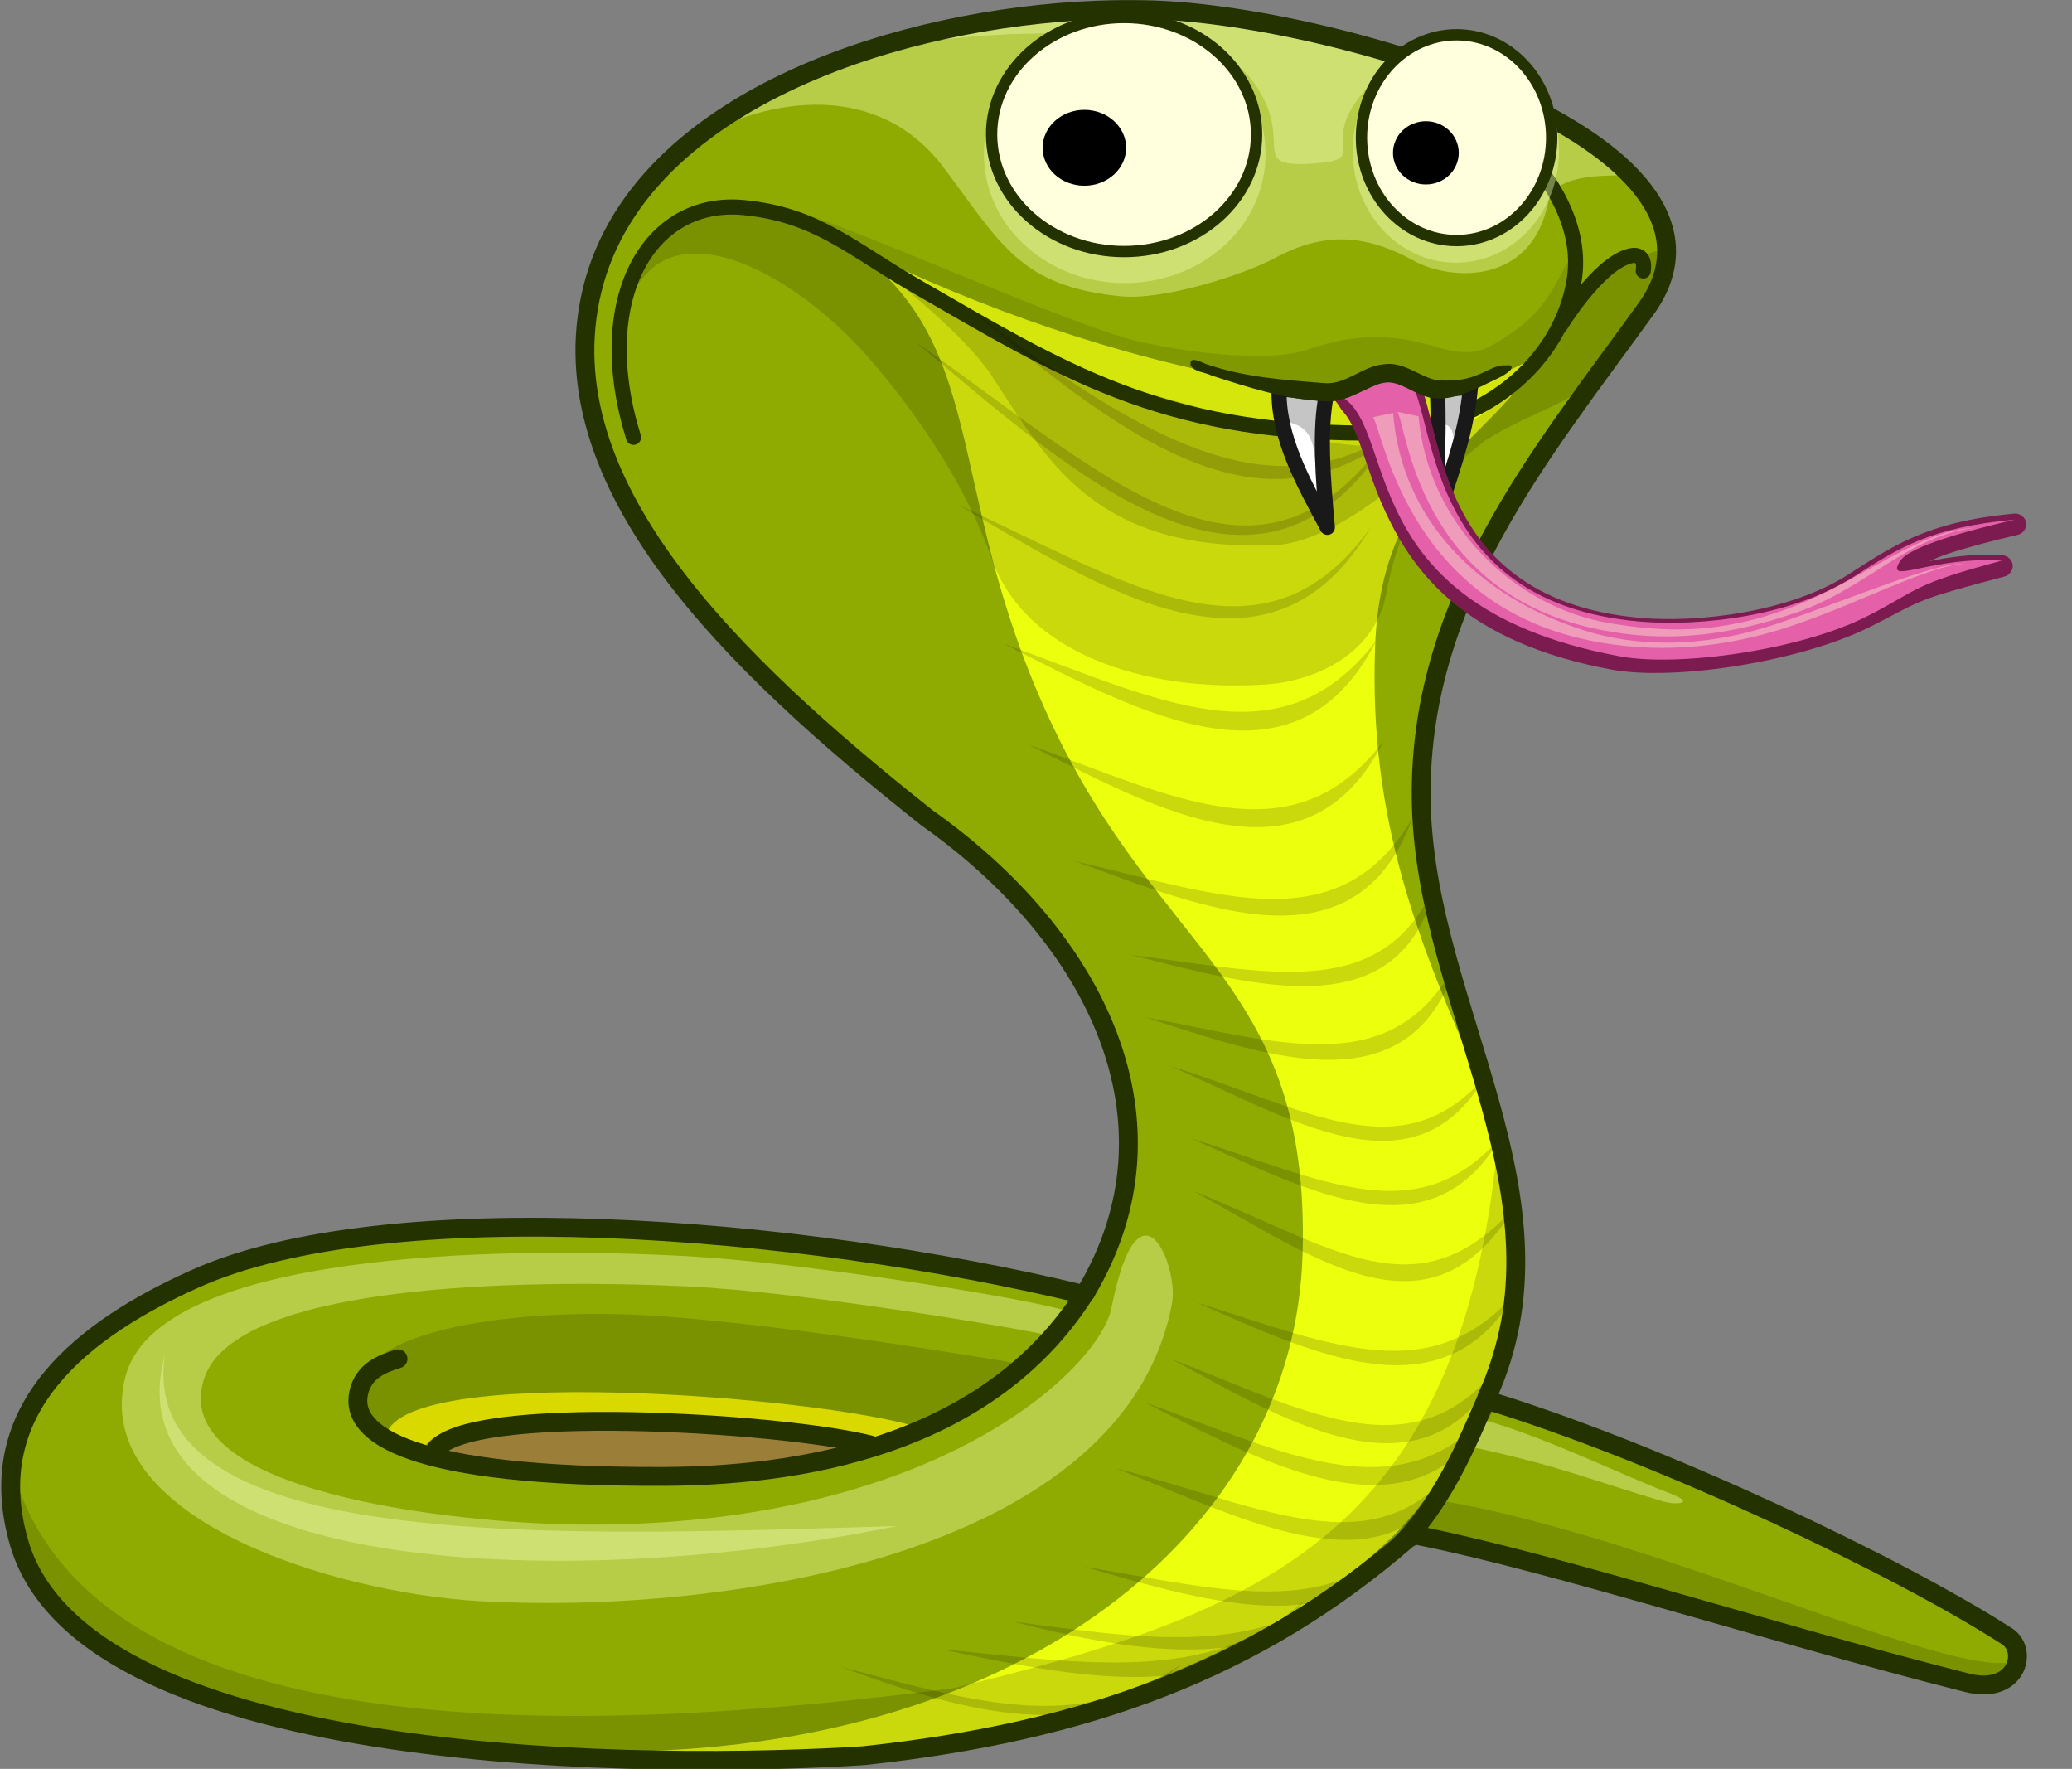 <?xml version="1.0" encoding="UTF-8" standalone="no"?>
<!-- Created with Inkscape (http://www.inkscape.org/) -->

<svg
   xmlns:dc="http://purl.org/dc/elements/1.1/"
   xmlns:cc="http://creativecommons.org/ns#"
   xmlns:rdf="http://www.w3.org/1999/02/22-rdf-syntax-ns#"
   xmlns:svg="http://www.w3.org/2000/svg"
   xmlns="http://www.w3.org/2000/svg"
   xmlns:sodipodi="http://sodipodi.sourceforge.net/DTD/sodipodi-0.dtd"
   xmlns:inkscape="http://www.inkscape.org/namespaces/inkscape"
   width="274.41"
   height="234.22"
   id="svg2"
   version="1.1"
   inkscape:version="0.47 r22583"
   sodipodi:docname="cobra.svg"
   inkscape:export-filename="/mnt/y/src/hedge/trunk/share/hedgewars/Data/Themes/Desert/cobra.png"
   inkscape:export-xdpi="90"
   inkscape:export-ydpi="90">
  <rect width="100%" height="100%" fill="#808080" stroke="none"/>
  <defs
     id="defs4">
    <inkscape:path-effect
       effect="spiro"
       id="path-effect3664"
       is_visible="true" />
    <inkscape:perspective
       sodipodi:type="inkscape:persp3d"
       inkscape:vp_x="0 : 526.18109 : 1"
       inkscape:vp_y="0 : 1000 : 0"
       inkscape:vp_z="744.09448 : 526.18109 : 1"
       inkscape:persp3d-origin="372.04724 : 350.78739 : 1"
       id="perspective10" />
    <inkscape:perspective
       id="perspective3650"
       inkscape:persp3d-origin="0.5 : 0.33333333 : 1"
       inkscape:vp_z="1 : 0.5 : 1"
       inkscape:vp_y="0 : 1000 : 0"
       inkscape:vp_x="0 : 0.5 : 1"
       sodipodi:type="inkscape:persp3d" />
    <inkscape:perspective
       id="perspective3699"
       inkscape:persp3d-origin="0.5 : 0.33333333 : 1"
       inkscape:vp_z="1 : 0.5 : 1"
       inkscape:vp_y="0 : 1000 : 0"
       inkscape:vp_x="0 : 0.5 : 1"
       sodipodi:type="inkscape:persp3d" />
    <inkscape:perspective
       id="perspective3734"
       inkscape:persp3d-origin="0.5 : 0.33333333 : 1"
       inkscape:vp_z="1 : 0.5 : 1"
       inkscape:vp_y="0 : 1000 : 0"
       inkscape:vp_x="0 : 0.5 : 1"
       sodipodi:type="inkscape:persp3d" />
    <inkscape:perspective
       id="perspective3759"
       inkscape:persp3d-origin="0.5 : 0.33333333 : 1"
       inkscape:vp_z="1 : 0.5 : 1"
       inkscape:vp_y="0 : 1000 : 0"
       inkscape:vp_x="0 : 0.5 : 1"
       sodipodi:type="inkscape:persp3d" />
    <inkscape:perspective
       id="perspective3797"
       inkscape:persp3d-origin="0.5 : 0.33333333 : 1"
       inkscape:vp_z="1 : 0.5 : 1"
       inkscape:vp_y="0 : 1000 : 0"
       inkscape:vp_x="0 : 0.5 : 1"
       sodipodi:type="inkscape:persp3d" />
    <inkscape:perspective
       id="perspective3820"
       inkscape:persp3d-origin="0.5 : 0.33333333 : 1"
       inkscape:vp_z="1 : 0.5 : 1"
       inkscape:vp_y="0 : 1000 : 0"
       inkscape:vp_x="0 : 0.5 : 1"
       sodipodi:type="inkscape:persp3d" />
    <inkscape:perspective
       id="perspective3844"
       inkscape:persp3d-origin="0.5 : 0.33333333 : 1"
       inkscape:vp_z="1 : 0.5 : 1"
       inkscape:vp_y="0 : 1000 : 0"
       inkscape:vp_x="0 : 0.5 : 1"
       sodipodi:type="inkscape:persp3d" />
    <inkscape:perspective
       id="perspective3867"
       inkscape:persp3d-origin="0.5 : 0.33333333 : 1"
       inkscape:vp_z="1 : 0.5 : 1"
       inkscape:vp_y="0 : 1000 : 0"
       inkscape:vp_x="0 : 0.5 : 1"
       sodipodi:type="inkscape:persp3d" />
    <inkscape:perspective
       id="perspective3946"
       inkscape:persp3d-origin="0.5 : 0.33333333 : 1"
       inkscape:vp_z="1 : 0.5 : 1"
       inkscape:vp_y="0 : 1000 : 0"
       inkscape:vp_x="0 : 0.5 : 1"
       sodipodi:type="inkscape:persp3d" />
    <inkscape:perspective
       id="perspective3967"
       inkscape:persp3d-origin="0.5 : 0.33333333 : 1"
       inkscape:vp_z="1 : 0.5 : 1"
       inkscape:vp_y="0 : 1000 : 0"
       inkscape:vp_x="0 : 0.5 : 1"
       sodipodi:type="inkscape:persp3d" />
    <inkscape:perspective
       id="perspective4005"
       inkscape:persp3d-origin="0.5 : 0.33333333 : 1"
       inkscape:vp_z="1 : 0.5 : 1"
       inkscape:vp_y="0 : 1000 : 0"
       inkscape:vp_x="0 : 0.5 : 1"
       sodipodi:type="inkscape:persp3d" />
    <inkscape:perspective
       id="perspective4036"
       inkscape:persp3d-origin="0.5 : 0.33333333 : 1"
       inkscape:vp_z="1 : 0.5 : 1"
       inkscape:vp_y="0 : 1000 : 0"
       inkscape:vp_x="0 : 0.5 : 1"
       sodipodi:type="inkscape:persp3d" />
    <inkscape:perspective
       id="perspective4036-2"
       inkscape:persp3d-origin="0.5 : 0.33333333 : 1"
       inkscape:vp_z="1 : 0.5 : 1"
       inkscape:vp_y="0 : 1000 : 0"
       inkscape:vp_x="0 : 0.5 : 1"
       sodipodi:type="inkscape:persp3d" />
    <inkscape:perspective
       id="perspective4078"
       inkscape:persp3d-origin="0.5 : 0.33333333 : 1"
       inkscape:vp_z="1 : 0.5 : 1"
       inkscape:vp_y="0 : 1000 : 0"
       inkscape:vp_x="0 : 0.5 : 1"
       sodipodi:type="inkscape:persp3d" />
    <inkscape:perspective
       id="perspective4105"
       inkscape:persp3d-origin="0.5 : 0.33333333 : 1"
       inkscape:vp_z="1 : 0.5 : 1"
       inkscape:vp_y="0 : 1000 : 0"
       inkscape:vp_x="0 : 0.5 : 1"
       sodipodi:type="inkscape:persp3d" />
    <inkscape:perspective
       id="perspective4126"
       inkscape:persp3d-origin="0.5 : 0.33333333 : 1"
       inkscape:vp_z="1 : 0.5 : 1"
       inkscape:vp_y="0 : 1000 : 0"
       inkscape:vp_x="0 : 0.5 : 1"
       sodipodi:type="inkscape:persp3d" />
    <inkscape:perspective
       id="perspective3662"
       inkscape:persp3d-origin="0.5 : 0.33333333 : 1"
       inkscape:vp_z="1 : 0.5 : 1"
       inkscape:vp_y="0 : 1000 : 0"
       inkscape:vp_x="0 : 0.5 : 1"
       sodipodi:type="inkscape:persp3d" />
    <inkscape:perspective
       id="perspective3683"
       inkscape:persp3d-origin="0.5 : 0.33333333 : 1"
       inkscape:vp_z="1 : 0.5 : 1"
       inkscape:vp_y="0 : 1000 : 0"
       inkscape:vp_x="0 : 0.5 : 1"
       sodipodi:type="inkscape:persp3d" />
    <inkscape:perspective
       id="perspective3683-4"
       inkscape:persp3d-origin="0.5 : 0.33333333 : 1"
       inkscape:vp_z="1 : 0.5 : 1"
       inkscape:vp_y="0 : 1000 : 0"
       inkscape:vp_x="0 : 0.5 : 1"
       sodipodi:type="inkscape:persp3d" />
    <inkscape:perspective
       id="perspective3683-6"
       inkscape:persp3d-origin="0.5 : 0.33333333 : 1"
       inkscape:vp_z="1 : 0.5 : 1"
       inkscape:vp_y="0 : 1000 : 0"
       inkscape:vp_x="0 : 0.5 : 1"
       sodipodi:type="inkscape:persp3d" />
    <inkscape:perspective
       id="perspective3683-69"
       inkscape:persp3d-origin="0.5 : 0.33333333 : 1"
       inkscape:vp_z="1 : 0.5 : 1"
       inkscape:vp_y="0 : 1000 : 0"
       inkscape:vp_x="0 : 0.5 : 1"
       sodipodi:type="inkscape:persp3d" />
    <inkscape:perspective
       id="perspective3683-7"
       inkscape:persp3d-origin="0.5 : 0.33333333 : 1"
       inkscape:vp_z="1 : 0.5 : 1"
       inkscape:vp_y="0 : 1000 : 0"
       inkscape:vp_x="0 : 0.5 : 1"
       sodipodi:type="inkscape:persp3d" />
    <inkscape:perspective
       id="perspective3692"
       inkscape:persp3d-origin="0.5 : 0.33333333 : 1"
       inkscape:vp_z="1 : 0.5 : 1"
       inkscape:vp_y="0 : 1000 : 0"
       inkscape:vp_x="0 : 0.5 : 1"
       sodipodi:type="inkscape:persp3d" />
    <inkscape:perspective
       id="perspective3715"
       inkscape:persp3d-origin="0.5 : 0.33333333 : 1"
       inkscape:vp_z="1 : 0.5 : 1"
       inkscape:vp_y="0 : 1000 : 0"
       inkscape:vp_x="0 : 0.5 : 1"
       sodipodi:type="inkscape:persp3d" />
    <inkscape:perspective
       id="perspective3729"
       inkscape:persp3d-origin="0.5 : 0.33333333 : 1"
       inkscape:vp_z="1 : 0.5 : 1"
       inkscape:vp_y="0 : 1000 : 0"
       inkscape:vp_x="0 : 0.5 : 1"
       sodipodi:type="inkscape:persp3d" />
    <inkscape:perspective
       id="perspective3729-3"
       inkscape:persp3d-origin="0.5 : 0.33333333 : 1"
       inkscape:vp_z="1 : 0.5 : 1"
       inkscape:vp_y="0 : 1000 : 0"
       inkscape:vp_x="0 : 0.5 : 1"
       sodipodi:type="inkscape:persp3d" />
    <inkscape:perspective
       id="perspective3758"
       inkscape:persp3d-origin="0.5 : 0.33333333 : 1"
       inkscape:vp_z="1 : 0.5 : 1"
       inkscape:vp_y="0 : 1000 : 0"
       inkscape:vp_x="0 : 0.5 : 1"
       sodipodi:type="inkscape:persp3d" />
    <mask
       id="mask3575"
       maskUnits="userSpaceOnUse">
      <path
         id="path3577"
         d="M 157.331,60.527 L 154.503,49.567 L 145.31,33.303 L 144.25,24.818 L 138.239,28 L 121.976,31.182 L 119.147,36.485 L 108.894,32.243 L 98.995,42.142 L 89.803,48.86 L 83.792,47.799 L 75.307,53.102 L 69.296,57.698 L 54.094,56.991 L 44.548,65.477 L 42.426,71.841 L 39.244,81.74 L 33.941,86.69 L 21.213,97.65 L 18.031,100.125 L 9.899,97.296 L 14.849,110.731 L 17.678,116.035 L 29.698,122.045 L 51.619,125.227 L 34.295,121.338 L 39.244,114.267 L 51.619,123.813 L 69.296,123.813 L 84.853,115.681 L 92.631,101.539 L 102.884,83.508 L 111.369,73.962 L 119.501,65.477 L 143.189,60.527 L 155.21,60.88 L 155.917,65.83 L 106.42,84.215 L 121.622,87.397 L 157.685,67.952 L 159.453,63.355 L 165.109,68.305 L 158.038,99.418 L 153.089,100.478 L 153.442,105.782 L 96.52,112.499 L 100.056,106.842 L 113.491,103.307 L 108.541,100.832 L 117.026,94.822 L 130.108,92.7 L 136.472,85.276 L 161.22,72.548 L 157.331,58.759 L 157.331,60.527 z"
         style="fill:#ffffff;fill-rule:evenodd;stroke:none;stroke-width:1px;stroke-linecap:butt;stroke-linejoin:miter;stroke-opacity:1" />
    </mask>
    <inkscape:perspective
       id="perspective9"
       inkscape:persp3d-origin="372.04724 : 350.78739 : 1"
       inkscape:vp_z="744.09448 : 526.18109 : 1"
       inkscape:vp_y="0 : 1000 : 0"
       inkscape:vp_x="0 : 526.18109 : 1"
       sodipodi:type="inkscape:persp3d" />
    <mask
       maskUnits="userSpaceOnUse"
       id="mask3724">
      <path
         style="color:#000000;fill:#ffffff;fill-opacity:1;fill-rule:nonzero;stroke:none;stroke-width:1px;marker:none;visibility:visible;display:inline;overflow:visible;enable-background:accumulate"
         d="m 379.705,143.273 0,75.675 c 5.982,6.006 20.69,11.595 47.648,12.229 45.723,1.076 59.869,-23.381 62.836,-42.553 l 0,-45.351 -110.484,0 z"
         id="path3726" />
    </mask>
  </defs>
  <sodipodi:namedview
     id="base"
     pagecolor="#ffffff"
     bordercolor="#666666"
     borderopacity="1.0"
     inkscape:pageopacity="0.0"
     inkscape:pageshadow="2"
     inkscape:zoom="1"
     inkscape:cx="214.5308"
     inkscape:cy="185.44719"
     inkscape:document-units="px"
     inkscape:current-layer="layer1"
     showgrid="false"
     inkscape:window-width="1280"
     inkscape:window-height="953"
     inkscape:window-x="-4"
     inkscape:window-y="-3"
     inkscape:window-maximized="1"
     inkscape:object-paths="false"
     inkscape:snap-bbox="true"
     inkscape:snap-intersection-paths="true" />
  <g
     inkscape:label="Capa 1"
     inkscape:groupmode="layer"
     id="layer1"
     transform="translate(-113.611,-360.9)">
    <path
       style="font-size:medium;font-style:normal;font-variant:normal;font-weight:normal;font-stretch:normal;text-indent:0;text-align:start;text-decoration:none;line-height:normal;letter-spacing:normal;word-spacing:normal;text-transform:none;direction:ltr;block-progression:tb;writing-mode:lr-tb;text-anchor:start;color:#000000;fill:#8faa00;fill-opacity:1;fill-rule:nonzero;stroke:none;stroke-width:1px;marker:none;visibility:visible;display:inline;overflow:visible;enable-background:accumulate;font-family:Bitstream Vera Sans;-inkscape-font-specification:Bitstream Vera Sans"
       d="m 263.723,362.166 c -0.885,-0.005 -1.77,-0.002 -2.669,0.015 -12.632,0.24 -27.076,2.756 -39.575,7.962 -14.284,5.949 -26.148,15.476 -29.458,29.223 -3.073,12.762 1.596,25.15 10.176,36.789 8.58,11.639 21.092,22.659 34.106,32.977 0.005,0.005 0.01,0.01 0.015,0.015 24.67,16.594 33.729,41.807 21.133,62.973 -0.05,0.252 -0.319,0.438 -0.572,0.396 -23.293,-6.289 -82.634,-15.419 -113.716,-3.636 -14.882,5.642 -30.442,16.063 -27.756,32.601 5.531,34.055 77.491,33.613 112.597,31.89 30.39,-1.492 59.503,-17.281 72.67,-29.41 11.876,2.398 51.403,14.495 75.801,20.24 4.018,0.946 5.529,-5.148 2.507,-6.765 -20.704,-11.082 -45.138,-22.325 -68.01,-30.964 -0.241,-0.049 -0.422,-0.298 -0.396,-0.543 12.095,-29.768 -8.993,-53.926 -8.948,-79.246 1.343,-31.771 16.15,-45.689 30.028,-64.955 1.945,-2.7 2.809,-5.479 2.654,-8.167 -0.155,-2.686 -1.305,-5.223 -3.123,-7.566 -3.639,-4.688 -9.95,-8.716 -17.449,-12.141 -14.997,-6.85 -34.735,-11.211 -47.391,-11.642 -0.859,-0.029 -1.739,-0.04 -2.625,-0.044 l 0,-3e-5 1.6e-4,1.1e-4 z"
       id="path3630"
       inkscape:export-filename="/usr/share/hedgewars/Data/Themes/Desert/path3724.png"
       inkscape:export-xdpi="90"
       inkscape:export-ydpi="90"
       sodipodi:nodetypes="cssssccccssscsscccsssssccc" />
    <path
       style="opacity:0.4;color:#000000;fill:#f2ffb1;fill-opacity:1;fill-rule:nonzero;stroke:none;stroke-width:1px;marker:none;visibility:visible;display:inline;overflow:visible;enable-background:accumulate"
       d="m 300.888,395.447 c 4.602,2.54 15.463,3.44 17.76,-7.718 0.681,-3.763 7.264,-3.615 10.981,-3.602 -13.352,-11.853 -30.223,-16.18 -48.281,-20.153 -16.518,-3.634 -48.514,-4.246 -76.108,15.586 10.556,-6.079 24.805,-7.812 33.306,3.478 7.658,10.171 10.076,15.738 23.461,17.093 5.861,0.593 16.658,-3.008 20.498,-5.082 6.67,-3.603 12.162,-3.034 18.384,0.4 z"
       id="path3810"
       sodipodi:nodetypes="cccscssss"
       inkscape:export-filename="/usr/share/hedgewars/Data/Themes/Desert/path3724.png"
       inkscape:export-xdpi="90"
       inkscape:export-ydpi="90" />
    <path
       style="opacity:0.4;color:#000000;fill:#f2ffb1;fill-opacity:1;fill-rule:nonzero;stroke:none;stroke-width:1px;marker:none;visibility:visible;display:inline;overflow:visible;enable-background:accumulate"
       d="m 230.366,367.579 c 11.087,-3.044 42.774,-4.029 48.791,3.592 6.455,8.176 -0.668,11.91 7.995,11.403 8.302,-0.491 0.929,-2.125 6.911,-9.376 3.075,-3.728 9.311,-2.942 15.651,-0.952 -44.528,-17.708 -70.18,-7.468 -79.348,-4.666 z"
       id="path4022"
       sodipodi:nodetypes="cssscc"
       inkscape:export-filename="/usr/share/hedgewars/Data/Themes/Desert/path3724.png"
       inkscape:export-xdpi="90"
       inkscape:export-ydpi="90" />
    <path
       style="fill:#ecff0d;fill-opacity:1;stroke:none"
       d="m 318.012,407.406 c -17.703,12.746 -62.92,0.886 -93.814,-15.155 21.254,13.01 13.806,32.635 28.525,64.123 14.718,31.488 34.398,34.403 33.401,70.503 -0.997,36.1 -35.666,64.031 -86.129,65.855 45.863,4.996 92.129,-16.513 103.366,-34.895 11.236,-18.382 13.424,-37.417 6.414,-53.274 -8.234,-18.627 -14.901,-34.889 -14.05,-58.039 0.852,-23.151 15.604,-26.861 22.287,-39.116 z"
       id="path3638"
       sodipodi:nodetypes="cczzczszc"
       inkscape:export-filename="/usr/share/hedgewars/Data/Themes/Desert/path3724.png"
       inkscape:export-xdpi="90"
       inkscape:export-ydpi="90" />
    <path
       style="opacity:0.15;color:#000000;fill:#000000;fill-opacity:1;fill-rule:nonzero;stroke:none;stroke-width:1px;marker:none;visibility:visible;display:inline;overflow:visible;enable-background:accumulate"
       d="m 312.11,510.871 c 8.077,33.251 -9.336,59.933 -45.429,74.352 -27.484,10.98 -155.31,18.552 -151.068,-28.668 12.034,38.412 83.108,33.193 124.186,27.892 42.097,-10.17 67.645,-21.119 72.311,-73.576 z"
       id="path3749"
       sodipodi:nodetypes="csccc"
       inkscape:export-filename="/usr/share/hedgewars/Data/Themes/Desert/path3724.png"
       inkscape:export-xdpi="90"
       inkscape:export-ydpi="90" />
    <path
       style="opacity:0.15;fill:#000000;stroke:none"
       d="m 195.428,410.608 c 0,0 -2.004,-19.094 11.694,-21.788 18.832,-3.703 25.866,15.605 62.442,25.247 14.581,3.844 34.206,13.973 48.515,-6.626 2.221,-3.197 4.256,-7.042 7.584,-9.716 1.928,-1.549 7.11,-3.555 7.11,-3.555 3.64,-0.582 -4.85,16.144 -12.323,19.907 -3.485,1.755 -6.948,3.067 -10.214,5.203 -7.755,6.173 -11.133,9.985 -13.061,20.307 -1.377,7.373 -8.583,11.493 -16.178,11.962 -15.789,0.974 -31.595,-4.079 -36.03,-16.639 -3.791,-10.737 -10.739,-20.167 -15.995,-26.285 -11.633,-13.539 -33.366,-24.407 -33.543,1.982 z"
       id="path3747"
       sodipodi:nodetypes="csssscscssssc"
       inkscape:export-filename="/usr/share/hedgewars/Data/Themes/Desert/path3724.png"
       inkscape:export-xdpi="90"
       inkscape:export-ydpi="90" />
    <path
       style="opacity:0.15;color:#000000;fill:#000000;fill-opacity:1;fill-rule:nonzero;stroke:none;stroke-width:1px;marker:none;visibility:visible;display:inline;overflow:visible;enable-background:accumulate"
       d="m 270.822,415.072 c 13.29,3.61 36.248,6.94 47.272,-7.284 -7.345,6.516 -12.329,10.613 -17.318,15.244 -4.672,4.337 -12.384,9.825 -18.475,10.054 -23.815,0.893 -30.019,-11.314 -37.37,-22.455 -3.476,-5.268 -12.181,-12.331 -20.361,-18.685 12.034,7.665 20.515,16.134 46.251,23.125 z"
       id="path4026"
       sodipodi:nodetypes="ccssscs"
       inkscape:export-filename="/usr/share/hedgewars/Data/Themes/Desert/path3724.png"
       inkscape:export-xdpi="90"
       inkscape:export-ydpi="90" />
    <path
       style="opacity:0.1;color:#000000;fill:#000000;fill-opacity:1;fill-rule:nonzero;stroke:none;stroke-width:1px;marker:none;visibility:visible;display:inline;overflow:visible;enable-background:accumulate"
       d="m 217.421,388.349 c 7.927,2.034 37.321,15.395 46.527,17.651 5.513,1.351 17.394,3.068 22.759,1.213 7.336,-2.537 12.157,-1.85 17.547,-0.268 4.716,1.384 6.396,0.173 9.485,-1.919 5.254,-3.557 5.886,-7.114 8.301,-10.671 0.821,9.109 -7.131,17.782 -11.885,20.612 -11.291,7.051 -30.739,1.948 -35.813,1.11 -22.058,-3.644 -49.485,-25.743 -57.917,-26.661 l 0.996,-1.068 z"
       id="path4095"
       sodipodi:nodetypes="cssssccscc"
       inkscape:export-filename="/usr/share/hedgewars/Data/Themes/Desert/path3724.png"
       inkscape:export-xdpi="90"
       inkscape:export-ydpi="90" />
    <path
       style="fill:none;stroke:#243200;stroke-width:2;stroke-linecap:round;stroke-linejoin:round;stroke-miterlimit:4;stroke-opacity:1;stroke-dasharray:none"
       d="m 295.667,367.325 c 9.196,3.109 28.619,16.272 26.445,30.544 -1.6,10.499 -11.754,20.386 -27.5,20.375 -27.355,-0.02 -40.403,-8.361 -59.75,-19.5 -8.422,-4.849 -13.095,-9.438 -22.77,-10.359 -12.619,-1.201 -20.244,12.21 -14.578,30.427"
       id="path3674"
       sodipodi:nodetypes="csssss" />
    <g
       id="g3914"
       inkscape:export-filename="/usr/share/hedgewars/Data/Themes/Desert/path3724.png"
       inkscape:export-xdpi="90"
       inkscape:export-ydpi="90"
       transform="matrix(0.469,0,0,0.469,61.183,199.467)">
      <path
         sodipodi:nodetypes="ccc"
         id="path3857"
         d="m 402.041,554.357 c 41.664,14.95 74.692,32.877 100.51,-1.01 -21.787,43.143 -63.76,19.634 -100.51,1.01 z"
         style="opacity:0.15;color:#000000;fill:#000000;fill-opacity:1;fill-rule:nonzero;stroke:none;stroke-width:1px;marker:none;visibility:visible;display:inline;overflow:visible;enable-background:accumulate" />
      <path
         style="opacity:0.15;color:#000000;fill:#000000;fill-opacity:1;fill-rule:nonzero;stroke:none;stroke-width:1px;marker:none;visibility:visible;display:inline;overflow:visible;enable-background:accumulate"
         d="m 415.4,587.354 c 41.169,9.555 74.478,22.892 95.203,-12.107 -15.876,43.33 -58.286,25.692 -95.203,12.107 z"
         id="path3880"
         sodipodi:nodetypes="ccc" />
      <path
         sodipodi:nodetypes="ccc"
         id="path3882"
         d="m 431.032,613.786 c 38.993,4.825 71.197,13.855 86.169,-20.121 -9.537,41.133 -50.617,29.035 -86.169,20.121 z"
         style="opacity:0.15;color:#000000;fill:#000000;fill-opacity:1;fill-rule:nonzero;stroke:none;stroke-width:1px;marker:none;visibility:visible;display:inline;overflow:visible;enable-background:accumulate" />
      <path
         style="opacity:0.15;color:#000000;fill:#000000;fill-opacity:1;fill-rule:nonzero;stroke:none;stroke-width:1px;marker:none;visibility:visible;display:inline;overflow:visible;enable-background:accumulate"
         d="m 435.167,631.415 c 38.85,7.192 70.546,18.397 88.235,-16.239 -12.774,42.408 -53.162,27.509 -88.235,16.239 z"
         id="path3884"
         sodipodi:nodetypes="ccc" />
      <path
         sodipodi:nodetypes="ccc"
         id="path3886"
         d="m 442.398,645.221 c 38.407,11.885 64.897,29.998 88.697,3.059 -20.084,34.298 -54.82,11.747 -88.697,-3.059 z"
         style="opacity:0.15;color:#000000;fill:#000000;fill-opacity:1;fill-rule:nonzero;stroke:none;stroke-width:1px;marker:none;visibility:visible;display:inline;overflow:visible;enable-background:accumulate" />
      <path
         style="opacity:0.15;color:#000000;fill:#000000;fill-opacity:1;fill-rule:nonzero;stroke:none;stroke-width:1px;marker:none;visibility:visible;display:inline;overflow:visible;enable-background:accumulate"
         d="m 448.112,665.578 c 37.815,11.885 64.024,26.607 87.457,-0.332 -19.775,34.298 -54.102,15.138 -87.457,0.332 z"
         id="path3888"
         sodipodi:nodetypes="ccc" />
      <path
         sodipodi:nodetypes="ccc"
         id="path3890"
         d="m 448.821,680.475 c 40.177,16.131 63.33,34.85 90.621,4.608 -23.837,39.086 -55.484,14.691 -90.621,-4.608 z"
         style="opacity:0.15;color:#000000;fill:#000000;fill-opacity:1;fill-rule:nonzero;stroke:none;stroke-width:1px;marker:none;visibility:visible;display:inline;overflow:visible;enable-background:accumulate" />
      <path
         style="opacity:0.15;color:#000000;fill:#000000;fill-opacity:1;fill-rule:nonzero;stroke:none;stroke-width:1px;marker:none;visibility:visible;display:inline;overflow:visible;enable-background:accumulate"
         d="m 449.898,712.022 c 38.704,12.104 66.054,24.487 90.037,-2.949 -20.239,34.93 -55.899,18.028 -90.037,2.949 z"
         id="path3892"
         sodipodi:nodetypes="ccc" />
      <path
         sodipodi:nodetypes="ccc"
         id="path3894"
         d="m 442.755,727.943 c 39.148,15.169 70.18,33.358 94.439,-1.025 -20.471,43.775 -59.908,19.922 -94.439,1.025 z"
         style="opacity:0.15;color:#000000;fill:#000000;fill-opacity:1;fill-rule:nonzero;stroke:none;stroke-width:1px;marker:none;visibility:visible;display:inline;overflow:visible;enable-background:accumulate" />
      <path
         style="opacity:0.15;color:#000000;fill:#000000;fill-opacity:1;fill-rule:nonzero;stroke:none;stroke-width:1px;marker:none;visibility:visible;display:inline;overflow:visible;enable-background:accumulate"
         d="m 434.898,740.071 c 41.664,14.95 74.692,32.877 100.51,-1.01 -21.787,43.143 -63.76,19.634 -100.51,1.01 z"
         id="path3896"
         sodipodi:nodetypes="ccc" />
      <path
         sodipodi:nodetypes="ccc"
         id="path3898"
         d="m 426.928,758.758 c 42.882,10.98 76.679,30.454 99.209,-5.703 -17.649,44.995 -60.875,20.801 -99.209,5.703 z"
         style="opacity:0.15;color:#000000;fill:#000000;fill-opacity:1;fill-rule:nonzero;stroke:none;stroke-width:1px;marker:none;visibility:visible;display:inline;overflow:visible;enable-background:accumulate" />
      <path
         style="opacity:0.15;color:#000000;fill:#000000;fill-opacity:1;fill-rule:nonzero;stroke:none;stroke-width:1px;marker:none;visibility:visible;display:inline;overflow:visible;enable-background:accumulate"
         d="m 417.909,786.528 c 39.039,6.401 74.914,17.068 93.335,-14.702 -13.6,38.858 -58.174,24.851 -93.335,14.702 z"
         id="path3900"
         sodipodi:nodetypes="ccc" />
      <path
         sodipodi:nodetypes="ccc"
         id="path3902"
         d="m 397.84,802.011 c 38.243,5.079 73.496,10.919 97.52,-14.681 -19.777,31.392 -62.886,23.632 -97.52,14.681 z"
         style="opacity:0.15;color:#000000;fill:#000000;fill-opacity:1;fill-rule:nonzero;stroke:none;stroke-width:1px;marker:none;visibility:visible;display:inline;overflow:visible;enable-background:accumulate" />
      <path
         style="opacity:0.15;color:#000000;fill:#000000;fill-opacity:1;fill-rule:nonzero;stroke:none;stroke-width:1px;marker:none;visibility:visible;display:inline;overflow:visible;enable-background:accumulate"
         d="m 377.346,809.797 c 40.733,4.001 76.688,10.061 102.57,-13.57 -20.465,31.393 -65.874,21.191 -102.57,13.57 z"
         id="path3904"
         sodipodi:nodetypes="ccc" />
      <path
         sodipodi:nodetypes="ccc"
         id="path3906"
         d="m 349.184,814.79 c 39.531,10.401 66.996,18.808 96.224,-0.729 -25.805,23.72 -61.403,13.628 -96.224,0.729 z"
         style="opacity:0.15;color:#000000;fill:#000000;fill-opacity:1;fill-rule:nonzero;stroke:none;stroke-width:1px;marker:none;visibility:visible;display:inline;overflow:visible;enable-background:accumulate" />
      <path
         style="opacity:0.15;color:#000000;fill:#000000;fill-opacity:1;fill-rule:nonzero;stroke:none;stroke-width:1px;marker:none;visibility:visible;display:inline;overflow:visible;enable-background:accumulate"
         d="m 395.222,525.967 c 43.653,15.663 78.258,34.446 105.308,-1.058 -22.828,45.202 -66.804,20.571 -105.308,1.058 z"
         id="path3908"
         sodipodi:nodetypes="ccc" />
      <path
         sodipodi:nodetypes="ccc"
         id="path3910"
         d="m 382.472,486.779 c 47.733,21.843 86.08,48.434 116.417,6.305 -28.427,48.318 -75.263,17.985 -116.417,-6.305 z"
         style="opacity:0.15;color:#000000;fill:#000000;fill-opacity:1;fill-rule:nonzero;stroke:none;stroke-width:1px;marker:none;visibility:visible;display:inline;overflow:visible;enable-background:accumulate" />
      <path
         style="opacity:0.15;color:#000000;fill:#000000;fill-opacity:1;fill-rule:nonzero;stroke:none;stroke-width:1px;marker:none;visibility:visible;display:inline;overflow:visible;enable-background:accumulate"
         d="m 370.325,440.73 c 55.593,38.831 99.415,84.307 138.534,18.555 -36.856,71.113 -90.901,21.476 -138.534,-18.555 z"
         id="path3912"
         sodipodi:nodetypes="ccc" />
      <path
         sodipodi:nodetypes="ccc"
         id="path3980"
         d="m 385.147,431.087 c 51.039,38.439 89.32,61.362 127.284,29.983 -40.606,38.792 -79.651,10.047 -127.284,-29.983 z"
         style="opacity:0.15;color:#000000;fill:#000000;fill-opacity:1;fill-rule:nonzero;stroke:none;stroke-width:1px;marker:none;visibility:visible;display:inline;overflow:visible;enable-background:accumulate" />
    </g>
    <path
       style="color:#000000;fill:#ffff00;fill-opacity:1;fill-rule:nonzero;stroke:none;stroke-width:1px;marker:none;visibility:visible;display:inline;overflow:visible;enable-background:accumulate"
       d="m 164.681,551.354 c 0.837,-10.136 57.664,-5.511 70.38,-1.509 -13.145,7.228 -51.956,10.075 -70.38,1.509 z"
       id="path3640"
       sodipodi:nodetypes="ccc"
       inkscape:export-filename="/usr/share/hedgewars/Data/Themes/Desert/path3724.png"
       inkscape:export-xdpi="90"
       inkscape:export-ydpi="90" />
    <path
       inkscape:export-ydpi="90"
       inkscape:export-xdpi="90"
       inkscape:export-filename="/usr/share/hedgewars/Data/Themes/Desert/path3724.png"
       sodipodi:nodetypes="cscss"
       id="path3787"
       d="m 161.887,549.265 c -5.961,-11.397 16.058,-14.684 33.056,-14.366 17.802,0.334 54.181,6.672 54.181,6.672 -6.442,5.061 -18.129,14.409 -46.036,15.226 -20.511,0.603 -38.39,-2.158 -41.201,-7.532 z"
       style="opacity:0.15;color:#000000;fill:#000000;fill-opacity:1;fill-rule:nonzero;stroke:none;stroke-width:1px;marker:none;visibility:visible;display:inline;overflow:visible;enable-background:accumulate" />
    <path
       style="opacity:0.15;color:#000000;fill:#000000;fill-opacity:1;fill-rule:nonzero;stroke:none;stroke-width:1px;marker:none;visibility:visible;display:inline;overflow:visible;enable-background:accumulate"
       d="m 300.726,563.897 75.343,20.344 c 0,0 4.185,-0.12 4.08,-3.337 -8.206,2.371 -47.581,-16.657 -76.202,-21.389 l -3.222,4.382 z"
       id="path3934"
       inkscape:export-filename="/usr/share/hedgewars/Data/Themes/Desert/path3724.png"
       inkscape:export-xdpi="90"
       inkscape:export-ydpi="90"
       sodipodi:nodetypes="ccccc" />
    <path
       style="opacity:0.4;color:#000000;fill:#f2ffb1;fill-opacity:1;fill-rule:nonzero;stroke:none;stroke-width:1px;marker:none;visibility:visible;display:inline;overflow:visible;enable-background:accumulate"
       d="m 253.202,537.878 c -3.246,-0.889 -33.142,-5.931 -48.577,-6.646 -22.324,-1.035 -59.695,-0.28 -63.944,12.103 -5.225,15.225 33.379,19.216 49.1,19.427 47.589,0.639 69.44,-20.713 71.017,-28.649 3.666,-18.455 8.955,-5.522 8.037,-0.647 -6.282,33.338 -59.246,41.243 -91.507,39.458 -19.557,-1.083 -51.949,-11.034 -47.103,-29.754 4.232,-16.346 48.669,-17.351 74.419,-15.941 15.019,0.823 43.874,5.386 49.832,7.137"
       id="path3834"
       sodipodi:nodetypes="csssssssss"
       inkscape:export-filename="/usr/share/hedgewars/Data/Themes/Desert/path3724.png"
       inkscape:export-xdpi="90"
       inkscape:export-ydpi="90" />
    <path
       inkscape:export-ydpi="90"
       inkscape:export-xdpi="90"
       inkscape:export-filename="/usr/share/hedgewars/Data/Themes/Desert/path3724.png"
       sodipodi:nodetypes="ccc"
       id="path3705"
       d="m 170.045,552.205 c 4.779,-6.308 43.935,-4.164 60.526,-0.037 -14.36,4.745 -47.272,6.408 -60.526,0.037 z"
       style="color:#000000;fill:#9b7f39;fill-opacity:1;fill-rule:nonzero;stroke:none;stroke-width:1px;marker:none;visibility:visible;display:inline;overflow:visible;enable-background:accumulate" />
    <path
       style="fill:none;stroke:#243200;stroke-width:2.5;stroke-linecap:round;stroke-linejoin:round;stroke-opacity:1;stroke-miterlimit:4;stroke-dasharray:none"
       d="m 257.471,531.87 c -11.935,19.105 -34.861,24.446 -55.9,24.525 -33.623,0.125 -41.637,-5.515 -40.462,-11.028 0.627,-2.943 3.041,-3.868 5.209,-4.544"
       id="path3672"
       sodipodi:nodetypes="csss" />
    <path
       style="opacity:0.4;color:#000000;fill:#f2ffb1;fill-opacity:1;fill-rule:nonzero;stroke:none;stroke-width:1px;marker:none;visibility:visible;display:inline;overflow:visible;enable-background:accumulate"
       d="m 310.014,548.883 c 8.329,2.33 18.297,7.288 24.945,9.828 3.16,1.207 0.838,1.558 -1.172,0.969 -8.731,-2.557 -13.74,-4.738 -25.564,-7.235 l 1.791,-3.563 z"
       id="path3936"
       inkscape:export-filename="/usr/share/hedgewars/Data/Themes/Desert/path3724.png"
       inkscape:export-xdpi="90"
       inkscape:export-ydpi="90"
       sodipodi:nodetypes="csscc" />
    <path
       style="font-size:medium;font-style:normal;font-variant:normal;font-weight:normal;font-stretch:normal;text-indent:0;text-align:start;text-decoration:none;line-height:normal;letter-spacing:normal;word-spacing:normal;text-transform:none;direction:ltr;block-progression:tb;writing-mode:lr-tb;text-anchor:start;color:#000000;fill:#283800;fill-opacity:1;fill-rule:nonzero;stroke:none;stroke-width:1px;marker:none;visibility:visible;display:inline;overflow:visible;enable-background:accumulate;font-family:Bitstream Vera Sans;-inkscape-font-specification:Bitstream Vera Sans"
       d="m 263.824,640.902 c -0.894,-0.005 -1.791,-0.002 -2.701,0.015 -12.774,0.243 -27.358,2.788 -40.013,8.059 -14.462,6.023 -26.563,15.704 -29.947,29.755 -3.138,13.031 1.646,25.662 10.332,37.444 8.685,11.782 21.305,22.901 34.419,33.297 5.069,4.34 10.967,7.696 15.468,12.649 9.26,10.232 13.445,25.208 10.597,38.95 -40.171,-6.597 -82.856,-13.77 -122.281,0.812 -14.152,5.234 -28.814,17.69 -25.652,34.448 3.712,19.671 23.775,29.327 41.4,32.81 23.769,4.697 48.277,7.073 72.454,5.49 69.204,-7.905 81.755,-37.185 84.567,-41.402 17.906,2.002 43.129,10.529 68.029,13.329 4.874,-0.624 4.096,-4.292 1.201,-6.634 -10.285,-8.32 -44.31,-24.843 -62.823,-27.875 2.545,-22.47 -11.457,-41.447 -16.586,-62.548 -0.191,-0.785 -0.595,-1.561 -0.561,-2.376 1.345,-31.823 16.888,-46.164 30.891,-65.605 2.012,-2.794 2.923,-5.713 2.76,-8.546 -0.163,-2.828 -1.371,-5.48 -3.247,-7.896 -3.749,-4.83 -10.17,-8.903 -17.756,-12.368 -15.173,-6.931 -35.058,-11.326 -47.894,-11.763 -0.873,-0.03 -1.763,-0.04 -2.657,-0.044 l 0,-3e-5 0,4e-5 z m -0.029,3.513 c 0.861,0.005 1.717,0.016 2.553,0.044 8.746,0.298 21.628,2.236 33.356,6.435 3.797,1.359 10.443,6.274 15.509,11.82 5.066,5.546 7.791,11.841 5.036,18.097 -4.523,10.272 -12.592,16.168 -29.061,15.66 -13.371,-0.412 -47.646,-12.599 -61.266,-22.29 -17.882,-12.723 -31.656,-7.914 -35.127,3.723 2.001,-11.92 15.188,-20.481 27.674,-25.681 12.138,-5.055 26.359,-7.557 38.714,-7.793 0.884,-0.017 1.751,-0.019 2.612,-0.015 l 0,5e-5 0,-3e-5 z m 40.308,7.572 c -0.919,-0.624 7.277,3.225 8.811,3.926 7.309,3.339 12.835,7.035 15.956,11.056 1.509,2.111 2.698,4.932 2.418,7.452 -2.371,0.334 -6.236,1.046 -8.197,2.793 -0.006,-4.688 -2.713,-9.019 -5.991,-13.062 -3.278,-4.043 -8.964,-9.427 -12.997,-12.166 l 1e-5,0 z m -95.419,16.562 c 16.572,0.631 19.955,9.631 36.898,17.606 18.262,8.595 43.657,14.484 50.955,13.464 -6.354,16.313 -3.455,31.394 2.193,51.699 2.792,9.119 6.173,15.166 8.176,20.751 4.592,12.807 10.799,27.803 8.181,41.737 -5.094,27.11 -26.201,41.519 -51.838,49.815 -33.379,10.641 -66.426,8.619 -100.378,3.14 -17.369,-2.803 -40.418,-10.292 -45.472,-29.573 -3.906,-14.902 10.009,-28.178 22.495,-32.983 17.322,-6.666 37.004,-8.453 55.461,-8.398 22.457,0.598 44.121,4.201 66.244,7.874 -4.871,19.524 -23.843,23.448 -39.291,23.589 -18.252,0.167 -37.493,0.697 -54.713,-6.509 -5.127,-2.145 -4.747,-6.508 0.384,-8.25 -7.361,1.594 -5.665,7.499 -2.306,9.417 12.597,7.198 28.353,8.024 43.365,8.016 18.099,-0.011 47.244,2.548 54.493,-23.735 4.244,-15.386 0.653,-32.461 -6.243,-43.024 -2.699,-4.135 -15.394,-13.65 -19.096,-16.728 -17.324,-14.41 -34.936,-29.067 -42.655,-51 -2.574,-9.692 0.041,-27.406 13.148,-26.907 z m 122.339,6.832 c -0.744,2.308 -3.18,6.942 -4.397,8.631 -13.059,18.13 -24.574,31.731 -26.936,57.86 -3.051,-14.636 -6.624,-28.806 0.701,-42.216 11.149,-2.621 20.467,-10.522 22.295,-18.8 1.649,-1.803 5.322,-3.899 8.336,-5.475 z m -12.558,139.118 c 13.137,1.398 56.244,20.842 62.201,28.369 0.865,3.529 -50.94,-10.336 -66.666,-12.883 1.354,-3.18 4.124,-12.752 4.465,-15.486 z"
       id="path3620"
       sodipodi:nodetypes="csssscccssscccscsssssssccccsssscscccscsccccsccccscsssccscscsscsscsccscccccccccc"
       inkscape:export-filename="/usr/share/hedgewars/Data/Themes/Desert/path3724.png"
       inkscape:export-xdpi="90"
       inkscape:export-ydpi="90" />
    <path
       style="fill:#ffffff;stroke:none"
       d="m 308.354,412.18 c -0.597,6.736 -3,12.344 -4.74,18.367 0.121,-5.998 0.682,-11.118 0.355,-18.011 l 4.384,-0.355 z"
       id="path3714"
       sodipodi:nodetypes="cccc"
       inkscape:export-filename="/usr/share/hedgewars/Data/Themes/Desert/path3724.png"
       inkscape:export-xdpi="90"
       inkscape:export-ydpi="90" />
    <path
       inkscape:export-ydpi="90"
       inkscape:export-xdpi="90"
       inkscape:export-filename="/usr/share/hedgewars/Data/Themes/Desert/path3724.png"
       sodipodi:nodetypes="ccscc"
       id="path3652"
       d="m 308.354,412.18 c -0.597,6.736 -3,12.344 -4.74,18.367 0.061,-2.999 5.058,-13.332 0.842,-13.544 -1.049,-0.053 -0.324,-1.02 -0.487,-4.467 l 4.384,-0.355 z"
       style="color:#000000;fill:#656565;fill-opacity:0.373;fill-rule:nonzero;stroke:none;marker:none;visibility:visible;display:inline;overflow:visible;enable-background:accumulate" />
    <path
       style="fill:#ffffff;stroke:none;stroke-width:2.5;stroke-linecap:round;stroke-linejoin:round;stroke-miterlimit:4;stroke-opacity:1;stroke-dasharray:none"
       d="m 283.005,412.358 c -0.171,6.436 3.193,12.391 6.399,18.367 -0.582,-6.482 -1.086,-12.878 -0.119,-17.656 l -6.28,-0.711 z"
       id="path3712"
       sodipodi:nodetypes="cccc"
       inkscape:export-filename="/usr/share/hedgewars/Data/Themes/Desert/path3724.png"
       inkscape:export-xdpi="90"
       inkscape:export-ydpi="90" />
    <path
       style="opacity:0.4;color:#000000;fill:#f2ffb1;fill-opacity:1;fill-rule:nonzero;stroke:none;stroke-width:1px;marker:none;visibility:visible;display:inline;overflow:visible;enable-background:accumulate"
       d="m 232.404,562.969 c -44.14,1.299 -100.893,3.903 -96.956,-22.649 -7.766,28.465 51.312,31.938 96.956,22.649 z"
       id="path4024"
       sodipodi:nodetypes="ccc"
       inkscape:export-filename="/usr/share/hedgewars/Data/Themes/Desert/path3724.png"
       inkscape:export-xdpi="90"
       inkscape:export-ydpi="90" />
    <path
       inkscape:export-ydpi="90"
       inkscape:export-xdpi="90"
       inkscape:export-filename="/usr/share/hedgewars/Data/Themes/Desert/path3724.png"
       sodipodi:nodetypes="csccccc"
       id="path3650"
       d="m 283.005,412.358 c -0.085,3.218 -0.757,4.177 0.288,4.295 6.607,0.747 3.142,6.457 6.111,14.071 -0.582,-6.482 -1.086,-12.878 -0.119,-17.656 l -6.28,-0.711 3e-5,0 4e-5,0 z"
       style="fill:#656565;fill-opacity:0.373;stroke:none" />
    <path
       sodipodi:nodetypes="cssssccccssccssscczssssscccc"
       inkscape:export-ydpi="90"
       inkscape:export-xdpi="90"
       inkscape:export-filename="/usr/share/hedgewars/Data/Themes/Desert/path3724.png"
       id="path2886"
       d="m 263.723,362.166 c -0.885,-0.005 -1.77,-0.002 -2.669,0.015 -12.632,0.24 -27.076,2.756 -39.575,7.962 -14.284,5.949 -26.148,15.476 -29.458,29.223 -3.073,12.762 1.596,25.15 10.176,36.789 8.58,11.639 21.092,22.659 34.106,32.977 0.005,0.005 0.01,0.01 0.015,0.015 22.725,16.016 34.389,40.41 21.181,62.714 -0.05,0.252 -0.319,0.438 -0.572,0.396 -37.41,-9.054 -92.094,-13.413 -117.469,-2.035 -14.523,6.512 -28.567,17.02 -23.301,35.01 8.853,30.243 85.491,29.842 111.847,28.14 29.54,-3.167 52.065,-11.394 71.995,-28.685 0.698,-0.455 1.096,-0.522 1.57,-0.428 17.87,3.556 47.026,13.009 72.538,19.456 6.668,1.685 8.177,-4.299 5.315,-6.143 -14.187,-9.142 -45.489,-24.074 -68.478,-31.143 -0.241,-0.049 -0.422,-0.298 -0.396,-0.543 11.97,-26.268 -8.019,-51.376 -8.7,-78.36 -0.681,-26.983 15.931,-46.532 29.809,-65.799 1.945,-2.7 2.809,-5.479 2.654,-8.167 -0.155,-2.686 -1.305,-5.223 -3.123,-7.566 -3.639,-4.688 -9.95,-8.716 -17.449,-12.141 -14.997,-6.85 -34.735,-11.211 -47.391,-11.642 -0.859,-0.029 -1.739,-0.04 -2.625,-0.044 l 0,-3e-5 1.6e-4,1.1e-4 0,-10e-6 z"
       style="font-size:medium;font-style:normal;font-variant:normal;font-weight:normal;font-stretch:normal;text-indent:0;text-align:start;text-decoration:none;line-height:normal;letter-spacing:normal;word-spacing:normal;text-transform:none;direction:ltr;block-progression:tb;writing-mode:lr-tb;text-anchor:start;color:#000000;fill:none;stroke:#243200;stroke-width:2.5;stroke-linecap:round;stroke-linejoin:round;stroke-miterlimit:4;stroke-opacity:1;stroke-dasharray:none;marker:none;visibility:visible;display:inline;overflow:visible;enable-background:accumulate;font-family:Bitstream Vera Sans;-inkscape-font-specification:Bitstream Vera Sans" />
    <path
       transform="matrix(0.615,0,0,0.634,-9.226,116.308)"
       d="m 472.246,417.986 a 30.305,26.769 0 1 1 -60.609,0 30.305,26.769 0 1 1 60.609,0 z"
       sodipodi:ry="26.769043"
       sodipodi:rx="30.304577"
       sodipodi:cy="417.98639"
       sodipodi:cx="441.94174"
       id="path3673"
       style="opacity:0.4;color:#000000;fill:#f2ffb1;fill-opacity:1;fill-rule:nonzero;stroke:none;stroke-width:1.602px;marker:none;visibility:visible;display:inline;overflow:visible;enable-background:accumulate"
       sodipodi:type="arc"
       inkscape:export-filename="/usr/share/hedgewars/Data/Themes/Desert/path3724.png"
       inkscape:export-xdpi="90"
       inkscape:export-ydpi="90" />
    <path
       sodipodi:type="arc"
       style="color:#000000;fill:#ffffde;fill-opacity:1;fill-rule:nonzero;stroke:#243200;stroke-width:2.592;marker:none;visibility:visible;display:inline;overflow:visible;enable-background:accumulate;stroke-opacity:1;stroke-miterlimit:4;stroke-dasharray:none"
       id="path3663"
       sodipodi:cx="441.94174"
       sodipodi:cy="417.98639"
       sodipodi:rx="30.304577"
       sodipodi:ry="26.769043"
       d="m 472.246,417.986 c 0,14.784 -13.568,26.769 -30.305,26.769 -16.737,0 -30.305,-11.985 -30.305,-26.769 0,-14.784 13.568,-26.769 30.305,-26.769 16.737,0 30.305,11.985 30.305,26.769 z"
       transform="matrix(0.579,0,0,0.579,6.597,136.697)"
       inkscape:export-filename="/usr/share/hedgewars/Data/Themes/Desert/path3724.png"
       inkscape:export-xdpi="90"
       inkscape:export-ydpi="90" />
    <path
       transform="matrix(0.552,0,0,0.552,6.989,149.342)"
       d="m 567.201,419.502 c 0,14.784 -11.08,26.769 -24.749,26.769 -13.668,0 -24.749,-11.985 -24.749,-26.769 0,-14.784 11.08,-26.769 24.749,-26.769 13.668,0 24.749,11.985 24.749,26.769 z"
       sodipodi:ry="26.769043"
       sodipodi:rx="24.748737"
       sodipodi:cy="419.50162"
       sodipodi:cx="542.4519"
       id="path3675"
       style="color:#000000;fill:#f2ffb1;fill-opacity:1;fill-rule:nonzero;stroke:none;stroke-width:1.811px;marker:none;visibility:visible;display:inline;overflow:visible;enable-background:accumulate;opacity:0.4"
       sodipodi:type="arc"
       inkscape:export-filename="/usr/share/hedgewars/Data/Themes/Desert/path3724.png"
       inkscape:export-xdpi="90"
       inkscape:export-ydpi="90" />
    <path
       sodipodi:type="arc"
       style="color:#000000;fill:#ffffde;fill-opacity:1;fill-rule:nonzero;stroke:#243200;stroke-width:2.947;marker:none;visibility:visible;display:inline;overflow:visible;enable-background:accumulate;stroke-linecap:butt;stroke-linejoin:miter;stroke-miterlimit:4;stroke-opacity:1;stroke-dasharray:none;stroke-dashoffset:0"
       id="path3665"
       sodipodi:cx="542.4519"
       sodipodi:cy="419.50162"
       sodipodi:rx="24.748737"
       sodipodi:ry="26.769043"
       d="m 567.201,419.502 c 0,14.784 -11.08,26.769 -24.749,26.769 -13.668,0 -24.749,-11.985 -24.749,-26.769 0,-14.784 11.08,-26.769 24.749,-26.769 13.668,0 24.749,11.985 24.749,26.769 z"
       transform="matrix(0.509,0,0,0.509,30.408,165.601)"
       inkscape:export-filename="/usr/share/hedgewars/Data/Themes/Desert/path3724.png"
       inkscape:export-xdpi="90"
       inkscape:export-ydpi="90" />
    <path
       sodipodi:type="arc"
       style="color:#000000;fill:#000000;fill-opacity:1;fill-rule:nonzero;stroke:none;stroke-width:1px;marker:none;visibility:visible;display:inline;overflow:visible;enable-background:accumulate"
       id="path3669"
       sodipodi:cx="420"
       sodipodi:cy="395.93362"
       sodipodi:rx="11.785714"
       sodipodi:ry="10.714286"
       d="m 431.786,395.934 c 0,5.917 -5.277,10.714 -11.786,10.714 -6.509,0 -11.786,-4.797 -11.786,-10.714 0,-5.917 5.277,-10.714 11.786,-10.714 6.509,0 11.786,4.797 11.786,10.714 z"
       transform="matrix(0.469,0,0,0.469,60.244,194.775)"
       inkscape:export-filename="/usr/share/hedgewars/Data/Themes/Desert/path3724.png"
       inkscape:export-xdpi="90"
       inkscape:export-ydpi="90" />
    <path
       sodipodi:type="arc"
       style="color:#000000;fill:#000000;fill-opacity:1;fill-rule:nonzero;stroke:none;stroke-width:1px;marker:none;visibility:visible;display:inline;overflow:visible;enable-background:accumulate"
       id="path3671"
       sodipodi:cx="520"
       sodipodi:cy="399.86218"
       sodipodi:rx="9.2857141"
       sodipodi:ry="8.9285717"
       d="m 529.286,399.862 c 0,4.931 -4.157,8.929 -9.286,8.929 -5.128,0 -9.286,-3.997 -9.286,-8.929 0,-4.931 4.157,-8.929 9.286,-8.929 5.128,0 9.286,3.997 9.286,8.929 z"
       transform="matrix(0.469,0,0,0.469,58.569,193.602)"
       inkscape:export-filename="/usr/share/hedgewars/Data/Themes/Desert/path3724.png"
       inkscape:export-xdpi="90"
       inkscape:export-ydpi="90" />
    <path
       inkscape:export-ydpi="90"
       inkscape:export-xdpi="90"
       inkscape:export-filename="/usr/share/hedgewars/Data/Themes/Desert/path3724.png"
       sodipodi:nodetypes="cccc"
       id="path3682"
       d="m 308.354,412.18 c -0.597,6.736 -3,12.344 -4.74,18.367 0.121,-5.998 0.682,-11.118 0.355,-18.011 l 4.384,-0.355 z"
       style="fill:none;stroke:#191919;stroke-width:2;stroke-linecap:round;stroke-linejoin:round;stroke-miterlimit:4;stroke-opacity:1;stroke-dasharray:none" />
    <path
       style="fill:#7b1b50;fill-opacity:1;stroke:none"
       d="m 299.161,410.522 c -0.243,0.013 -0.01,0.089 -0.215,0.22 -2.558,1.021 -6.223,1.339 -8.861,1.64 -1.326,0.151 -1.618,0.601 -0.662,0.93 1.267,0.436 1.45,1.433 2.078,2.114 0.628,0.681 1.201,1.711 1.745,3.035 1.087,2.648 2.045,6.385 3.915,10.367 3.739,7.963 10.514,17.145 29.89,20.737 8.395,1.556 25.254,-1.074 34.525,-5.81 6.9,-3.525 5.501,-3.329 17.537,-6.525 0.648,-0.169 1.121,-0.846 1.059,-1.513 -0.063,-0.666 -0.655,-1.243 -1.323,-1.288 -4.035,-0.275 -7.268,0.286 -9.736,0.777 0.725,-0.307 1.388,-0.616 2.302,-0.924 2.794,-0.94 6.261,-1.823 9.355,-2.551 0.737,-0.119 1.299,-0.898 1.18,-1.635 -0.119,-0.737 -0.898,-1.299 -1.635,-1.18 -11.508,1.057 -16.135,4.34 -21.936,8.065 -7.804,5.011 -19.807,6.38 -27.361,5.748 -15.006,-1.256 -21.544,-8.771 -24.815,-16.334 -1.635,-3.782 -2.511,-7.578 -3.27,-10.587 -0.38,-1.504 -0.723,-2.801 -1.188,-3.886 -0.464,-1.085 -0.868,-1.027 -2.16,-1.355 -0.138,-0.036 -0.282,-0.051 -0.425,-0.044 l 0,-4e-5 0,2e-5 z"
       id="path3635"
       sodipodi:nodetypes="ccssssssscsscscscssssssccc"
       inkscape:export-filename="/usr/share/hedgewars/Data/Themes/Desert/path3724.png"
       inkscape:export-xdpi="90"
       inkscape:export-ydpi="90" />
    <path
       style="fill:#e460a9;fill-opacity:1;stroke:none"
       d="m 289.423,412.812 c -0.543,0.087 8.63,-1.1 10.055,-2.011 4.726,1.201 0.495,29.821 31.416,32.409 7.835,0.656 20.013,-0.67 28.263,-5.967 5.838,-3.748 10.009,-6.508 21.294,-7.545 -6.229,1.466 -13.991,3.518 -15.221,5.527 -2.019,3.299 4.183,-0.722 13.513,-0.086 -12.052,3.2 -10.96,3.84 -17.812,7.341 -8.814,4.502 -25.003,6.771 -32.787,5.328 -38.081,-7.059 -28.189,-33.495 -38.72,-34.996 z"
       id="path2832"
       sodipodi:nodetypes="ccsscscssc"
       inkscape:export-xdpi="90"
       inkscape:export-ydpi="90"
       inkscape:export-filename="/usr/share/hedgewars/Data/Themes/Desert/path3724.png" />
    <path
       sodipodi:nodetypes="ccsscssc"
       id="path4018"
       d="m 298.666,415.431 2.814,0.592 c 1.258,14.32 12.706,25.317 25.389,27.409 6.981,1.152 14.364,1.566 24.01,-2.122 9.422,-3.601 16.827,-10.252 24.325,-10.527 -8.857,0.984 -14.35,8.02 -23.698,11.232 -9.555,3.283 -17.569,3.913 -25.732,2.326 -24.537,-4.77 -25.861,-27.232 -27.108,-28.911 z"
       style="opacity:0.4;color:#000000;fill:#fff2d5;fill-opacity:1;fill-rule:nonzero;stroke:none;stroke-width:1px;marker:none;visibility:visible;display:inline;overflow:visible;enable-background:accumulate"
       inkscape:export-filename="/usr/share/hedgewars/Data/Themes/Desert/path3724.png"
       inkscape:export-xdpi="90"
       inkscape:export-ydpi="90" />
    <path
       style="opacity:0.4;color:#000000;fill:#fff2d5;fill-opacity:1;fill-rule:nonzero;stroke:none;stroke-width:1px;marker:none;visibility:visible;display:inline;overflow:visible;enable-background:accumulate"
       d="m 295.443,416.141 2.666,-0.563 c 1.087,13.935 11.029,24.279 25.421,28.832 6.792,2.11 15.392,2.401 25.195,-0.848 9.716,-3.22 21.253,-8.287 25.154,-8.009 -4.831,0.087 -14.875,5.73 -24.527,8.714 -9.653,2.984 -18.847,3.057 -26.917,1.052 -22.671,-5.632 -25.72,-27.511 -26.992,-29.178 z"
       id="path3995"
       sodipodi:nodetypes="cccscssc"
       inkscape:export-filename="/usr/share/hedgewars/Data/Themes/Desert/path3724.png"
       inkscape:export-xdpi="90"
       inkscape:export-ydpi="90" />
    <path
       inkscape:export-ydpi="90"
       inkscape:export-xdpi="90"
       inkscape:export-filename="/usr/share/hedgewars/Data/Themes/Desert/path3724.png"
       sodipodi:nodetypes="cccc"
       id="path3680"
       d="m 283.005,412.358 c -0.171,6.436 3.193,12.391 6.399,18.367 -0.582,-6.482 -1.086,-12.878 -0.119,-17.656 l -6.28,-0.711 z"
       style="fill:none;stroke:#191919;stroke-width:2;stroke-linecap:round;stroke-linejoin:round;stroke-miterlimit:4;stroke-opacity:1;stroke-dasharray:none" />
    <path
       style="font-size:medium;font-style:normal;font-variant:normal;font-weight:normal;font-stretch:normal;text-indent:0;text-align:start;text-decoration:none;line-height:normal;letter-spacing:normal;word-spacing:normal;text-transform:none;direction:ltr;block-progression:tb;writing-mode:lr-tb;text-anchor:start;color:#000000;fill:#243200;fill-opacity:1;fill-rule:nonzero;stroke:none;stroke-width:1px;marker:none;visibility:visible;display:inline;overflow:visible;enable-background:accumulate;font-family:Bitstream Vera Sans;-inkscape-font-specification:Bitstream Vera Sans"
       d="m 271.294,409.302 c 0.571,0.904 1.864,0.854 2.746,1.312 4.865,1.575 9.826,3.196 14.976,3.408 2.634,0.269 4.809,-1.398 7.153,-2.263 2.06,-0.826 3.925,0.77 5.754,1.463 2.768,1.175 5.696,-0.172 8.223,-1.324 1.167,-0.65 2.551,-1.07 3.517,-2.002 0.412,-0.734 -0.031,-0.614 -0.817,-0.621 -1.303,-0.012 -2.468,0.932 -3.726,1.329 -1.713,0.705 -3.498,0.785 -5.397,0.609 -2.321,-0.575 -4.319,-2.471 -6.852,-2.078 -2.86,0.231 -5.07,2.83 -8.032,2.482 -5.412,-0.428 -10.456,-0.77 -15.557,-2.533 -1.202,-0.531 -2.154,-0.948 -1.987,0.218 z"
       id="path3687"
       sodipodi:nodetypes="cccccccscccccc"
       inkscape:export-filename="/usr/share/hedgewars/Data/Themes/Desert/path3724.png"
       inkscape:export-xdpi="90"
       inkscape:export-ydpi="90" />
    <path
       style="fill:none;stroke:#243200;stroke-width:2.5;stroke-linecap:round;stroke-linejoin:round;stroke-miterlimit:4;stroke-opacity:1;stroke-dasharray:none"
       d="m 228.909,552.232 c -11.72,-2.971 -53.913,-5.58 -57.764,0.854"
       id="path3668"
       sodipodi:nodetypes="cc" />
    <path
       style="fill:none;stroke:#243200;stroke-width:2;stroke-linecap:round;stroke-linejoin:round;stroke-opacity:1;stroke-miterlimit:4;stroke-dasharray:none"
       d="m 206.652,43.124 c 0,0 4.87,-7.986 9.06,-9.192 1.504,-0.433 2.149,0.404 1.914,1.948"
       id="path3676"
       transform="translate(113.611,360.9)"
       sodipodi:nodetypes="css" />
    <path
       style="fill:none;stroke:#243200;stroke-width:2.5;stroke-linecap:round;stroke-linejoin:round;stroke-miterlimit:4;stroke-opacity:1;stroke-dasharray:none"
       d="m 310.879,545.234 c -2.222,4.844 -5.549,14.002 -11.806,20.216"
       id="path3678"
       sodipodi:nodetypes="cc" />
  </g>
</svg>
